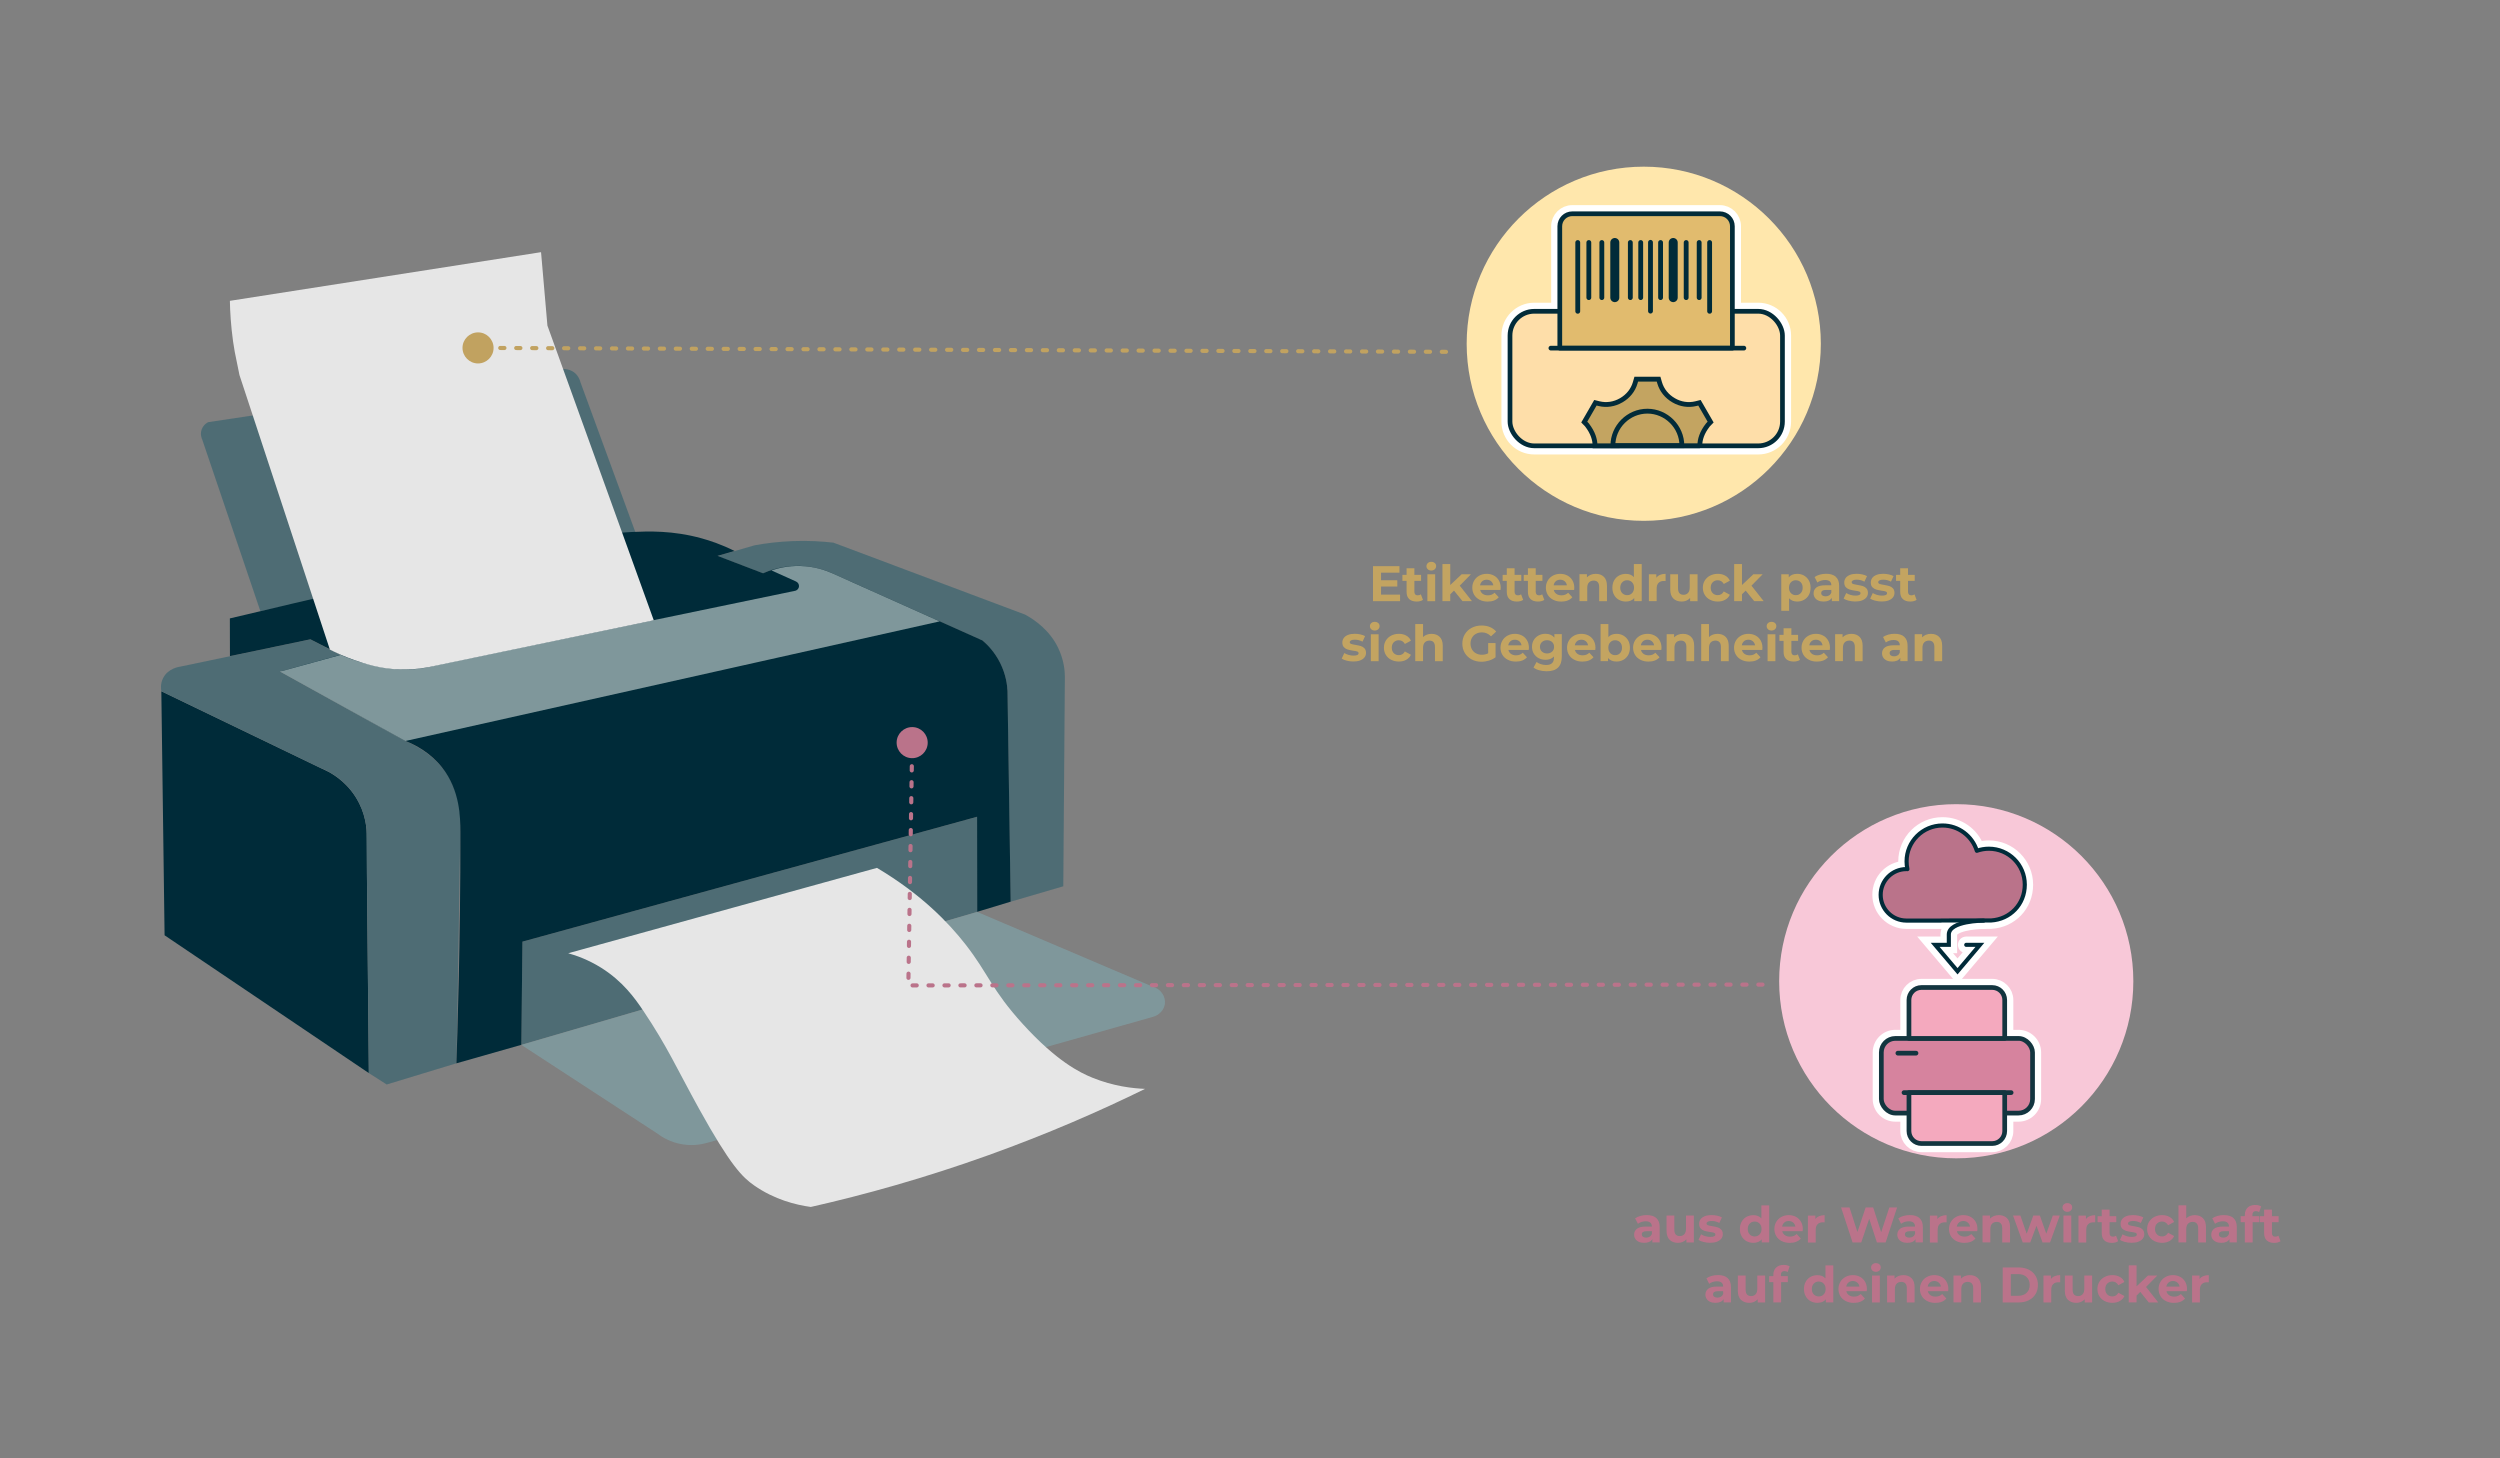 <?xml version="1.0" encoding="UTF-8"?><svg id="Ebene_1" xmlns="http://www.w3.org/2000/svg" viewBox="0 0 600 350"><rect x="0" y="0" width="600" height="350" fill="#808080" stroke="none"/><defs><style>.cls-1{fill:#ffe7ac;}.cls-2,.cls-3,.cls-4{fill:#ba738a;}.cls-2,.cls-5,.cls-6,.cls-7,.cls-8,.cls-9,.cls-10,.cls-11,.cls-12,.cls-13,.cls-14{stroke-miterlimit:10;}.cls-2,.cls-5,.cls-7,.cls-8,.cls-10,.cls-11,.cls-12,.cls-13{stroke:#fff;stroke-width:3px;}.cls-5,.cls-15{fill:#f4a9be;}.cls-16{stroke:#c1a260;}.cls-16,.cls-6,.cls-17,.cls-4,.cls-18,.cls-19,.cls-9,.cls-15,.cls-20,.cls-21,.cls-22,.cls-23,.cls-24,.cls-14{stroke-linecap:round;}.cls-16,.cls-17,.cls-4,.cls-18,.cls-19,.cls-15,.cls-20,.cls-21,.cls-22,.cls-23,.cls-24{stroke-linejoin:round;}.cls-16,.cls-4,.cls-21,.cls-14{stroke-width:.99px;}.cls-16,.cls-18,.cls-9,.cls-20,.cls-21,.cls-22,.cls-23,.cls-14{fill:none;}.cls-16,.cls-21{stroke-dasharray:1 2.83;}.cls-6,.cls-18,.cls-9{stroke-width:1.16px;}.cls-6,.cls-19,.cls-9,.cls-20,.cls-24{stroke:#022b39;}.cls-6,.cls-25{fill:#c3a461;}.cls-17,.cls-7{fill:#d6839e;}.cls-17,.cls-19,.cls-15,.cls-20,.cls-23,.cls-24{stroke-width:1.13px;}.cls-17,.cls-15,.cls-23{stroke:#13353f;}.cls-4,.cls-18,.cls-22,.cls-14{stroke:#002b39;}.cls-8,.cls-26{fill:#002b39;}.cls-27{fill:#7f979b;}.cls-19,.cls-10{fill:#e1bb6e;}.cls-28{fill:#f8c8d8;}.cls-29{fill:#c1a260;}.cls-11,.cls-24{fill:#fedea9;}.cls-30{fill:#4e6c74;}.cls-21{stroke:#ba738a;}.cls-22{stroke-width:2.16px;}.cls-12{fill:#022b39;}.cls-13{fill:#13353f;}.cls-31{fill:#e6e6e6;}</style></defs><path class="cls-26" d="M38.72,165.9c.26,19.52.52,39.05.78,58.57,14.24,9.61,28.48,19.21,42.72,28.82,2.1,1.42,4.2,2.83,6.3,4.25-.23-27.87-.54-48.45-.48-56.16.01-1.37.04-4.88-1.84-8.61-2.29-4.54-5.92-6.76-7.33-7.52-13.39-6.45-26.77-12.9-40.16-19.35Z"/><path class="cls-30" d="M81.96,157.35c-4.92,1.28-9.83,2.55-14.74,3.83,10.02,5.55,20.04,11.11,30.06,16.66,2.72,1.16,7.18,3.53,10.15,8.23,3.27,5.17,3.13,10.59,3.06,13.21-.26,11.1-.41,30.59-.96,55.91l-16.72,5.09c-1.43-.91-2.86-1.83-4.29-2.74-.19-19.51-.38-39.02-.56-58.53-.14-1.58-.68-5.14-3.26-8.69-2.79-3.84-6.36-5.46-7.83-6.03-12.72-6.13-25.44-12.26-38.15-18.39-.09-.5-.26-1.79.41-3.13,1.17-2.36,3.84-2.74,4.08-2.77,10.43-2.18,20.86-4.37,31.28-6.55,2.49,1.3,4.98,2.6,7.47,3.89Z"/><path class="cls-30" d="M242.55,216.41c4.21-1.23,8.43-2.47,12.64-3.7.13-16.77.26-33.53.38-50.3,0-1.29-.19-4.01-1.66-7.02-2.04-4.16-5.51-6.58-7.87-7.88-15.33-5.76-30.67-11.51-46.01-17.27-2.79-.32-6.06-.52-9.7-.38-3.46.13-6.55.52-9.21,1.01-2.97.86-5.95,1.71-8.92,2.57,3.64,1.39,7.29,2.79,10.93,4.18,1.99-.87,5.99-2.27,10.96-1.63,2.29.3,4.18.95,5.6,1.58,12.03,5.39,24.05,10.77,36.08,16.16,1.08.92,2.67,2.49,3.96,4.85,1.5,2.74,1.91,5.27,2.04,6.77l.77,51.06Z"/><path class="cls-30" d="M62.5,146.71l-13.95-41.17c-.09-.19-.58-1.21-.16-2.43.41-1.18,1.37-1.69,1.56-1.79,28.03-4.22,56.05-8.44,84.08-12.66.23-.05,2.38-.53,4,.91.88.78,1.17,1.74,1.28,2.17,4.39,11.97,8.77,23.94,13.16,35.92-29.99,6.35-59.98,12.69-89.97,19.04Z"/><path class="cls-30" d="M125.12,250.77c.09-8.26.17-16.51.26-24.77,36.37-9.99,72.74-19.98,109.12-29.97.01,7.61.02,15.21.03,22.82-36.47,10.64-72.94,21.28-109.4,31.91Z"/><path class="cls-26" d="M109.53,255.2l15.59-4.44c.09-8.26.17-16.51.26-24.77,36.37-9.99,72.74-19.98,109.12-29.97.01,7.61.02,15.21.03,22.82,2.68-.81,5.35-1.63,8.03-2.44-.25-16.86-.51-33.71-.76-50.57-.07-1.44-.38-3.93-1.74-6.67-1.36-2.75-3.16-4.51-4.27-5.45-12.19-5.46-24.38-10.91-36.57-16.37-1.7-.7-4.81-1.71-8.79-1.51-3.21.17-5.73,1.06-7.29,1.76-3.64-1.39-7.29-2.79-10.93-4.18,1.36-.39,2.72-.78,4.08-1.18-3.16-1.57-5.91-2.48-7.87-3.02-6.95-1.93-12.84-1.71-16.81-1.53,0,0-3.02.14-5.92.53-12.83,1.74-84.66,18.82-90.52,20.21,0,3.02.01,6.03.02,9.05,6.44-1.35,12.87-2.69,19.31-4.04,2.43,1.24,4.85,2.48,7.28,3.72-4.76,1.31-9.53,2.62-14.29,3.94,9.93,5.58,19.87,11.15,29.8,16.73,2.46.98,6.06,2.85,8.86,6.44,4.23,5.43,4.34,11.81,4.34,15.39.06,25.99-.78,50.67-.95,55.53Z"/><path class="cls-27" d="M125.12,250.77c10.88,7.09,21.76,14.18,32.64,21.28.98.74,3.09,2.14,6.14,2.61,2.93.45,5.28-.22,6.14-.47,5.13-1.46,47.9-13.49,106.64-30.14,1.54-.41,2.68-1.64,2.89-3.09.25-1.81-1.01-3.69-3.02-4.2-14.01-5.97-28.01-11.94-42.02-17.9-36.47,10.64-72.94,21.28-109.4,31.91Z"/><path class="cls-27" d="M81.77,157.18c3.7,1.59,6.93,2.4,9.27,2.84,1.67.32,3.76.7,6.48.67,2.97-.04,5.45-.54,7.28-1.05,28.71-5.96,57.42-11.91,86.13-17.87.46-.15.79-.56.83-1.04.04-.51-.27-1-.77-1.2-1.95-.88-3.89-1.76-5.84-2.63,1.53-.52,3.95-1.14,6.94-1.06,3.42.09,6.07,1.04,7.62,1.73,8.6,3.85,17.21,7.71,25.81,11.56-42.75,9.57-85.49,19.14-128.24,28.71-10.02-5.55-20.04-11.11-30.06-16.66l8.55-2.35,6-1.65Z"/><path class="cls-31" d="M156.9,148.86c-8.51-23.57-17.01-47.15-25.52-70.72-.51-5.87-1.02-11.74-1.53-17.62-24.89,3.89-49.79,7.79-74.68,11.68.05,2.57.23,5.91.77,9.77,0,0,.14.99.4,2.48.38,1.85.76,3.71,1.13,5.56,7.23,21.96,14.47,43.92,21.7,65.89,1.35.69,3.33,1.63,5.83,2.5,2.55.89,6.2,2.13,11.02,2.27,1.64.05,4-.01,6.83-.55,18.02-3.75,36.03-7.5,54.05-11.25Z"/><path class="cls-31" d="M136.38,228.78c1.96.55,4.8,1.55,7.85,3.45,5.25,3.27,8.16,7.38,10.15,10.34,5.82,8.67,8.1,13.97,13.4,23.55,7.58,13.69,10.43,16.44,13.21,18.38,4.94,3.45,10.08,4.68,13.6,5.17,12.95-2.93,27.33-6.93,42.7-12.45,13.98-5.02,26.51-10.48,37.53-15.89-3.01-.12-7.58-.63-12.64-2.68-3-1.22-8.57-3.94-16.66-12.83-7.6-8.35-8.26-12.06-13.79-19.15-4.05-5.19-10.6-12.05-21.26-18.38-24.7,6.83-49.4,13.66-74.11,20.49Z"/><path class="cls-25" d="M336.02,142.72v1.56h-6.5v-8.4h6.35v1.56h-4.42v1.82h3.9v1.51h-3.9v1.94h4.57Z"/><path class="cls-25" d="M341.52,143.96c-.18.14-.41.24-.68.31-.27.07-.55.1-.85.1-.77,0-1.36-.2-1.78-.59-.42-.39-.63-.97-.63-1.73v-2.65h-1v-1.44h1v-1.57h1.87v1.57h1.61v1.44h-1.61v2.63c0,.27.07.48.21.63s.34.22.59.22c.3,0,.55-.08.76-.24l.5,1.32Z"/><path class="cls-25" d="M342.67,136.62c-.22-.2-.32-.45-.32-.74s.11-.54.32-.74c.22-.2.5-.3.84-.3s.62.1.84.29c.22.19.32.43.32.72,0,.31-.11.57-.32.77-.22.2-.5.31-.84.31s-.62-.1-.84-.3ZM342.57,137.82h1.87v6.46h-1.87v-6.46Z"/><path class="cls-25" d="M348.96,141.74l-.9.89v1.64h-1.87v-8.9h1.87v5.04l2.74-2.59h2.23l-2.69,2.74,2.93,3.72h-2.27l-2.04-2.53Z"/><path class="cls-25" d="M360.12,141.58h-4.88c.09.4.3.72.62.95s.74.35,1.22.35c.34,0,.63-.05.89-.15.26-.1.5-.26.73-.47l1,1.08c-.61.7-1.5,1.04-2.66,1.04-.73,0-1.37-.14-1.93-.43-.56-.28-.99-.68-1.3-1.18-.3-.5-.46-1.08-.46-1.72s.15-1.2.45-1.71c.3-.51.71-.9,1.24-1.19.52-.28,1.11-.43,1.76-.43s1.2.14,1.72.41.91.66,1.21,1.17c.29.51.44,1.1.44,1.77,0,.02-.01.19-.04.5ZM355.74,139.5c-.29.24-.46.57-.53.98h3.18c-.06-.41-.24-.73-.53-.98-.29-.24-.64-.37-1.06-.37s-.78.12-1.07.36Z"/><path class="cls-25" d="M365.57,143.96c-.18.14-.41.24-.68.31-.27.07-.55.1-.85.1-.77,0-1.36-.2-1.78-.59-.42-.39-.63-.97-.63-1.73v-2.65h-1v-1.44h1v-1.57h1.87v1.57h1.61v1.44h-1.61v2.63c0,.27.07.48.21.63s.34.22.59.22c.3,0,.55-.08.76-.24l.5,1.32Z"/><path class="cls-25" d="M370.64,143.96c-.18.14-.41.24-.68.31-.27.07-.55.1-.85.1-.77,0-1.36-.2-1.78-.59-.42-.39-.63-.97-.63-1.73v-2.65h-1v-1.44h1v-1.57h1.87v1.57h1.61v1.44h-1.61v2.63c0,.27.07.48.21.63s.34.22.59.22c.3,0,.55-.08.76-.24l.5,1.32Z"/><path class="cls-25" d="M377.78,141.58h-4.88c.09.4.3.72.62.95s.74.35,1.22.35c.34,0,.63-.05.89-.15.26-.1.5-.26.73-.47l1,1.08c-.61.7-1.5,1.04-2.66,1.04-.73,0-1.37-.14-1.93-.43-.56-.28-.99-.68-1.3-1.18-.3-.5-.46-1.08-.46-1.72s.15-1.2.45-1.71c.3-.51.71-.9,1.24-1.19.52-.28,1.11-.43,1.76-.43s1.2.14,1.72.41.91.66,1.21,1.17c.29.51.44,1.1.44,1.77,0,.02-.01.19-.04.5ZM373.4,139.5c-.29.24-.46.57-.53.98h3.18c-.06-.41-.24-.73-.53-.98-.29-.24-.64-.37-1.06-.37s-.78.12-1.07.36Z"/><path class="cls-25" d="M384.93,138.44c.49.48.74,1.19.74,2.14v3.7h-1.87v-3.41c0-.51-.11-.89-.34-1.15-.22-.25-.55-.38-.97-.38-.47,0-.85.15-1.13.44-.28.29-.42.73-.42,1.3v3.19h-1.87v-6.46h1.79v.76c.25-.27.56-.48.92-.63.37-.15.77-.22,1.21-.22.8,0,1.45.24,1.94.72Z"/><path class="cls-25" d="M394.01,135.37v8.9h-1.79v-.74c-.46.56-1.14.84-2.02.84-.61,0-1.16-.14-1.65-.41-.49-.27-.88-.66-1.16-1.16s-.42-1.09-.42-1.75.14-1.25.42-1.75.67-.89,1.16-1.16c.49-.27,1.04-.41,1.65-.41.82,0,1.47.26,1.93.78v-3.13h1.87ZM391.7,142.35c.31-.32.47-.76.47-1.3s-.16-.98-.47-1.3c-.31-.32-.7-.49-1.18-.49s-.88.16-1.19.49c-.31.32-.47.76-.47,1.3s.16.98.47,1.3c.31.32.71.49,1.19.49s.86-.16,1.18-.49Z"/><path class="cls-25" d="M398.43,137.96c.38-.16.82-.24,1.31-.24v1.73c-.21-.02-.35-.02-.42-.02-.54,0-.96.15-1.26.45-.3.3-.46.75-.46,1.35v3.05h-1.87v-6.46h1.79v.85c.22-.31.53-.55.91-.71Z"/><path class="cls-25" d="M407.41,137.82v6.46h-1.78v-.77c-.25.28-.54.49-.89.64s-.72.22-1.12.22c-.85,0-1.52-.24-2.02-.73-.5-.49-.74-1.21-.74-2.17v-3.65h1.87v3.37c0,1.04.44,1.56,1.31,1.56.45,0,.81-.15,1.08-.44.27-.29.41-.73.41-1.3v-3.19h1.87Z"/><path class="cls-25" d="M410.42,143.95c-.55-.28-.98-.68-1.28-1.18-.31-.5-.46-1.08-.46-1.72s.15-1.21.46-1.72c.31-.5.74-.9,1.28-1.18.55-.28,1.17-.43,1.85-.43s1.27.14,1.78.43c.51.28.88.69,1.11,1.22l-1.45.78c-.34-.59-.82-.89-1.45-.89-.49,0-.89.16-1.21.48-.32.32-.48.76-.48,1.31s.16.99.48,1.31.72.48,1.21.48c.64,0,1.12-.3,1.45-.89l1.45.79c-.23.51-.6.91-1.11,1.2-.51.29-1.1.43-1.78.43s-1.31-.14-1.85-.43Z"/><path class="cls-25" d="M418.97,141.74l-.9.89v1.64h-1.87v-8.9h1.87v5.04l2.74-2.59h2.23l-2.69,2.74,2.93,3.72h-2.27l-2.04-2.53Z"/><path class="cls-25" d="M432.96,138.14c.49.28.88.66,1.16,1.16.28.5.42,1.08.42,1.75s-.14,1.25-.42,1.75c-.28.5-.67.89-1.16,1.16-.49.28-1.04.41-1.64.41-.82,0-1.47-.26-1.94-.78v3.01h-1.87v-8.78h1.79v.74c.46-.56,1.14-.84,2.03-.84.6,0,1.15.14,1.64.41ZM432.18,142.35c.31-.32.46-.76.46-1.3s-.15-.98-.46-1.3c-.31-.32-.7-.49-1.18-.49s-.88.16-1.18.49c-.31.32-.46.76-.46,1.3s.15.98.46,1.3c.31.32.7.49,1.18.49s.87-.16,1.18-.49Z"/><path class="cls-25" d="M440.59,138.44c.54.48.8,1.19.8,2.15v3.68h-1.75v-.8c-.35.6-1.01.9-1.97.9-.5,0-.93-.08-1.29-.25-.36-.17-.64-.4-.83-.7-.19-.3-.29-.63-.29-1.01,0-.6.23-1.07.68-1.42.45-.34,1.15-.52,2.09-.52h1.49c0-.41-.12-.72-.37-.94s-.62-.33-1.12-.33c-.34,0-.68.05-1.01.16s-.61.25-.85.44l-.67-1.31c.35-.25.77-.44,1.27-.58.49-.14,1-.2,1.52-.2,1,0,1.77.24,2.3.71ZM438.99,142.89c.25-.15.42-.37.53-.65v-.66h-1.28c-.77,0-1.15.25-1.15.76,0,.24.09.43.28.57.19.14.45.21.77.21s.6-.07.85-.22Z"/><path class="cls-25" d="M443.69,144.17c-.51-.13-.92-.3-1.22-.5l.62-1.34c.29.18.64.33,1.04.45.41.12.81.17,1.2.17.79,0,1.19-.2,1.19-.59,0-.18-.11-.32-.32-.4-.22-.08-.55-.15-1-.2-.53-.08-.96-.17-1.31-.28-.34-.1-.64-.29-.89-.55s-.38-.64-.38-1.13c0-.41.12-.77.35-1.09s.58-.56,1.03-.74c.45-.18.99-.26,1.6-.26.46,0,.91.05,1.36.15s.83.24,1.12.41l-.62,1.33c-.57-.32-1.19-.48-1.86-.48-.4,0-.7.06-.9.17-.2.11-.3.26-.3.43,0,.2.11.34.32.42.22.08.56.16,1.03.23.53.09.96.18,1.3.28s.63.28.88.55.37.63.37,1.1c0,.4-.12.76-.36,1.07-.24.31-.59.55-1.05.73s-1.01.26-1.64.26c-.54,0-1.06-.07-1.57-.2Z"/><path class="cls-25" d="M450.06,144.17c-.51-.13-.92-.3-1.22-.5l.62-1.34c.29.18.64.33,1.04.45.41.12.81.17,1.2.17.79,0,1.19-.2,1.19-.59,0-.18-.11-.32-.32-.4-.22-.08-.55-.15-1-.2-.53-.08-.96-.17-1.31-.28-.34-.1-.64-.29-.89-.55s-.38-.64-.38-1.13c0-.41.12-.77.35-1.09s.58-.56,1.03-.74c.45-.18.99-.26,1.6-.26.46,0,.91.05,1.36.15s.83.24,1.12.41l-.62,1.33c-.57-.32-1.19-.48-1.86-.48-.4,0-.7.06-.9.17-.2.11-.3.26-.3.43,0,.2.11.34.32.42.22.08.56.16,1.03.23.53.09.96.18,1.3.28s.63.28.88.55.37.63.37,1.1c0,.4-.12.76-.36,1.07-.24.31-.59.55-1.05.73s-1.01.26-1.64.26c-.54,0-1.06-.07-1.57-.2Z"/><path class="cls-25" d="M459.99,143.96c-.18.14-.41.24-.68.31-.27.07-.55.1-.85.1-.77,0-1.36-.2-1.78-.59-.42-.39-.63-.97-.63-1.73v-2.65h-1v-1.44h1v-1.57h1.87v1.57h1.61v1.44h-1.61v2.63c0,.27.07.48.21.63s.34.22.59.22c.3,0,.55-.08.76-.24l.5,1.32Z"/><path class="cls-25" d="M323.23,158.57c-.51-.13-.92-.3-1.22-.5l.62-1.34c.29.18.64.33,1.04.45.41.12.81.17,1.2.17.79,0,1.19-.2,1.19-.59,0-.18-.11-.32-.32-.4-.22-.08-.55-.15-1-.2-.53-.08-.96-.17-1.31-.28-.34-.1-.64-.29-.89-.55s-.38-.64-.38-1.13c0-.41.12-.77.35-1.09s.58-.56,1.03-.74c.45-.18.99-.26,1.6-.26.46,0,.91.05,1.36.15s.83.24,1.12.41l-.62,1.33c-.57-.32-1.19-.48-1.86-.48-.4,0-.7.06-.9.17-.2.11-.3.26-.3.43,0,.2.11.34.32.42.22.08.56.16,1.03.23.53.09.96.18,1.3.28s.63.28.88.55.37.63.37,1.1c0,.4-.12.76-.36,1.07-.24.31-.59.55-1.05.73s-1.01.26-1.64.26c-.54,0-1.06-.07-1.57-.2Z"/><path class="cls-25" d="M329.1,151.02c-.22-.2-.32-.45-.32-.74s.11-.54.32-.74c.22-.2.5-.3.84-.3s.62.1.84.29c.22.19.32.43.32.72,0,.31-.11.57-.32.77-.22.2-.5.31-.84.31s-.62-.1-.84-.3ZM329,152.22h1.87v6.46h-1.87v-6.46Z"/><path class="cls-25" d="M333.88,158.35c-.55-.28-.98-.68-1.28-1.18-.31-.5-.46-1.08-.46-1.72s.15-1.21.46-1.72c.31-.5.74-.9,1.28-1.18.55-.28,1.17-.43,1.85-.43s1.27.14,1.78.43c.51.28.88.69,1.11,1.22l-1.45.78c-.34-.59-.82-.89-1.45-.89-.49,0-.89.16-1.21.48-.32.32-.48.76-.48,1.31s.16.99.48,1.31.72.48,1.21.48c.64,0,1.12-.3,1.45-.89l1.45.79c-.23.51-.6.91-1.11,1.2-.51.29-1.1.43-1.78.43s-1.31-.14-1.85-.43Z"/><path class="cls-25" d="M345.52,152.84c.49.48.74,1.19.74,2.14v3.7h-1.87v-3.41c0-.51-.11-.89-.34-1.15-.22-.25-.55-.38-.97-.38-.47,0-.85.15-1.13.44-.28.29-.42.73-.42,1.3v3.19h-1.87v-8.9h1.87v3.12c.25-.25.55-.44.9-.57.35-.13.74-.2,1.15-.2.8,0,1.45.24,1.94.72Z"/><path class="cls-25" d="M357.15,154.34h1.78v3.41c-.46.34-.98.61-1.58.79-.6.18-1.2.28-1.81.28-.87,0-1.66-.19-2.35-.56s-1.24-.89-1.64-1.55c-.4-.66-.59-1.41-.59-2.24s.2-1.58.59-2.24c.4-.66.95-1.18,1.65-1.55s1.5-.56,2.38-.56c.74,0,1.4.12,2,.37.6.25,1.1.61,1.51,1.08l-1.25,1.15c-.6-.63-1.32-.95-2.17-.95-.54,0-1.01.11-1.43.34-.42.22-.74.54-.97.95-.23.41-.35.88-.35,1.4s.12.98.35,1.39c.23.41.55.73.97.95s.88.34,1.41.34c.56,0,1.06-.12,1.51-.36v-2.46Z"/><path class="cls-25" d="M366.89,155.98h-4.88c.09.4.3.72.62.95s.74.35,1.22.35c.34,0,.63-.05.89-.15.26-.1.5-.26.73-.47l1,1.08c-.61.7-1.5,1.04-2.66,1.04-.73,0-1.37-.14-1.93-.43-.56-.28-.99-.68-1.3-1.18-.3-.5-.46-1.08-.46-1.72s.15-1.2.45-1.71c.3-.51.71-.9,1.24-1.19.52-.28,1.11-.43,1.76-.43s1.2.14,1.72.41.91.66,1.21,1.17c.29.51.44,1.1.44,1.77,0,.02-.01.19-.04.5ZM362.51,153.9c-.29.24-.46.57-.53.98h3.18c-.06-.41-.24-.73-.53-.98-.29-.24-.64-.37-1.06-.37s-.78.12-1.07.36Z"/><path class="cls-25" d="M374.83,152.22v5.38c0,1.18-.31,2.06-.92,2.64s-1.52.86-2.7.86c-.62,0-1.22-.08-1.78-.23-.56-.15-1.02-.37-1.39-.66l.74-1.34c.27.22.62.4,1.03.53s.83.2,1.25.2c.65,0,1.13-.15,1.43-.44.31-.29.46-.73.46-1.33v-.28c-.49.54-1.17.8-2.04.8-.59,0-1.13-.13-1.63-.39-.49-.26-.88-.63-1.17-1.1-.29-.47-.43-1.02-.43-1.63s.14-1.16.43-1.63c.29-.47.68-.84,1.17-1.1.49-.26,1.03-.39,1.63-.39.94,0,1.65.31,2.14.92v-.83h1.78ZM372.51,156.39c.32-.29.47-.67.47-1.15s-.16-.85-.47-1.15c-.32-.29-.72-.44-1.22-.44s-.9.15-1.22.44c-.32.29-.48.67-.48,1.15s.16.85.48,1.15c.32.29.73.44,1.22.44s.9-.15,1.22-.44Z"/><path class="cls-25" d="M382.86,155.98h-4.88c.09.4.3.72.62.95s.74.35,1.22.35c.34,0,.63-.05.89-.15.26-.1.5-.26.73-.47l1,1.08c-.61.7-1.5,1.04-2.66,1.04-.73,0-1.37-.14-1.93-.43-.56-.28-.99-.68-1.3-1.18-.3-.5-.46-1.08-.46-1.72s.15-1.2.45-1.71c.3-.51.71-.9,1.24-1.19.52-.28,1.11-.43,1.76-.43s1.2.14,1.72.41.91.66,1.21,1.17c.29.51.44,1.1.44,1.77,0,.02-.01.19-.04.5ZM378.48,153.9c-.29.24-.46.57-.53.98h3.18c-.06-.41-.24-.73-.53-.98-.29-.24-.64-.37-1.06-.37s-.78.12-1.07.36Z"/><path class="cls-25" d="M389.6,152.54c.49.28.88.66,1.16,1.16.28.5.42,1.08.42,1.75s-.14,1.25-.42,1.75c-.28.5-.67.89-1.16,1.16-.49.28-1.04.41-1.64.41-.89,0-1.56-.28-2.03-.84v.74h-1.79v-8.9h1.87v3.13c.47-.52,1.12-.78,1.94-.78.6,0,1.15.14,1.64.41ZM388.82,156.75c.31-.32.46-.76.46-1.3s-.15-.98-.46-1.3c-.31-.32-.7-.49-1.18-.49s-.88.16-1.18.49c-.31.32-.46.76-.46,1.3s.15.98.46,1.3c.31.32.7.49,1.18.49s.87-.16,1.18-.49Z"/><path class="cls-25" d="M398.71,155.98h-4.88c.09.4.3.72.62.95s.74.35,1.22.35c.34,0,.63-.05.89-.15.26-.1.5-.26.73-.47l1,1.08c-.61.7-1.5,1.04-2.66,1.04-.73,0-1.37-.14-1.93-.43-.56-.28-.99-.68-1.3-1.18-.3-.5-.46-1.08-.46-1.72s.15-1.2.45-1.71c.3-.51.71-.9,1.24-1.19.52-.28,1.11-.43,1.76-.43s1.2.14,1.72.41.91.66,1.21,1.17c.29.51.44,1.1.44,1.77,0,.02-.01.19-.04.5ZM394.33,153.9c-.29.24-.46.57-.53.98h3.18c-.06-.41-.24-.73-.53-.98-.29-.24-.64-.37-1.06-.37s-.78.12-1.07.36Z"/><path class="cls-25" d="M405.86,152.84c.49.48.74,1.19.74,2.14v3.7h-1.87v-3.41c0-.51-.11-.89-.34-1.15-.22-.25-.55-.38-.97-.38-.47,0-.85.15-1.13.44-.28.29-.42.73-.42,1.3v3.19h-1.87v-6.46h1.79v.76c.25-.27.56-.48.92-.63.37-.15.77-.22,1.21-.22.8,0,1.45.24,1.94.72Z"/><path class="cls-25" d="M414.15,152.84c.49.48.74,1.19.74,2.14v3.7h-1.87v-3.41c0-.51-.11-.89-.34-1.15-.22-.25-.55-.38-.97-.38-.47,0-.85.15-1.13.44-.28.29-.42.73-.42,1.3v3.19h-1.87v-8.9h1.87v3.12c.25-.25.55-.44.9-.57.35-.13.74-.2,1.15-.2.8,0,1.45.24,1.94.72Z"/><path class="cls-25" d="M422.94,155.98h-4.88c.09.4.3.72.62.95s.74.35,1.22.35c.34,0,.63-.05.89-.15.26-.1.5-.26.73-.47l1,1.08c-.61.7-1.5,1.04-2.66,1.04-.73,0-1.37-.14-1.93-.43-.56-.28-.99-.68-1.3-1.18-.3-.5-.46-1.08-.46-1.72s.15-1.2.45-1.71c.3-.51.71-.9,1.24-1.19.52-.28,1.11-.43,1.76-.43s1.2.14,1.72.41.91.66,1.21,1.17c.29.51.44,1.1.44,1.77,0,.02-.01.19-.04.5ZM418.56,153.9c-.29.24-.46.57-.53.98h3.18c-.06-.41-.24-.73-.53-.98-.29-.24-.64-.37-1.06-.37s-.78.12-1.07.36Z"/><path class="cls-25" d="M424.32,151.02c-.22-.2-.32-.45-.32-.74s.11-.54.32-.74c.22-.2.5-.3.84-.3s.62.1.84.29c.22.19.32.43.32.72,0,.31-.11.57-.32.77-.22.2-.5.31-.84.31s-.62-.1-.84-.3ZM424.22,152.22h1.87v6.46h-1.87v-6.46Z"/><path class="cls-25" d="M432,158.36c-.18.14-.41.24-.68.31-.27.07-.55.1-.85.1-.77,0-1.36-.2-1.78-.59-.42-.39-.63-.97-.63-1.73v-2.65h-1v-1.44h1v-1.57h1.87v1.57h1.61v1.44h-1.61v2.63c0,.27.07.48.21.63s.34.22.59.22c.3,0,.55-.08.76-.24l.5,1.32Z"/><path class="cls-25" d="M439.14,155.98h-4.88c.09.4.3.72.62.95s.74.35,1.22.35c.34,0,.63-.05.89-.15.26-.1.5-.26.73-.47l1,1.08c-.61.7-1.5,1.04-2.66,1.04-.73,0-1.37-.14-1.93-.43-.56-.28-.99-.68-1.3-1.18-.3-.5-.46-1.08-.46-1.72s.15-1.2.45-1.71c.3-.51.71-.9,1.24-1.19.52-.28,1.11-.43,1.76-.43s1.2.14,1.72.41.91.66,1.21,1.17c.29.51.44,1.1.44,1.77,0,.02-.01.19-.04.5ZM434.76,153.9c-.29.24-.46.57-.53.98h3.18c-.06-.41-.24-.73-.53-.98-.29-.24-.64-.37-1.06-.37s-.78.12-1.07.36Z"/><path class="cls-25" d="M446.29,152.84c.49.48.74,1.19.74,2.14v3.7h-1.87v-3.41c0-.51-.11-.89-.34-1.15-.22-.25-.55-.38-.97-.38-.47,0-.85.15-1.13.44-.28.29-.42.73-.42,1.3v3.19h-1.87v-6.46h1.79v.76c.25-.27.56-.48.92-.63.37-.15.77-.22,1.21-.22.8,0,1.45.24,1.94.72Z"/><path class="cls-25" d="M457.02,152.84c.54.48.8,1.19.8,2.15v3.68h-1.75v-.8c-.35.6-1.01.9-1.97.9-.5,0-.93-.08-1.29-.25-.36-.17-.64-.4-.83-.7-.19-.3-.29-.63-.29-1.01,0-.6.23-1.07.68-1.42.45-.34,1.15-.52,2.09-.52h1.49c0-.41-.12-.72-.37-.94s-.62-.33-1.12-.33c-.34,0-.68.05-1.01.16s-.61.25-.85.44l-.67-1.31c.35-.25.77-.44,1.27-.58.49-.14,1-.2,1.52-.2,1,0,1.77.24,2.3.71ZM455.42,157.29c.25-.15.42-.37.53-.65v-.66h-1.28c-.77,0-1.15.25-1.15.76,0,.24.09.43.28.57.19.14.45.21.77.21s.6-.07.85-.22Z"/><path class="cls-25" d="M465.38,152.84c.49.48.74,1.19.74,2.14v3.7h-1.87v-3.41c0-.51-.11-.89-.34-1.15-.22-.25-.55-.38-.97-.38-.47,0-.85.15-1.13.44-.28.29-.42.73-.42,1.3v3.19h-1.87v-6.46h1.79v.76c.25-.27.56-.48.92-.63.37-.15.77-.22,1.21-.22.8,0,1.45.24,1.94.72Z"/><circle class="cls-1" cx="394.5" cy="82.5" r="42.5"/><path class="cls-3" d="M397.52,292.35c.54.48.8,1.19.8,2.15v3.68h-1.75v-.8c-.35.6-1.01.9-1.97.9-.5,0-.93-.08-1.29-.25-.36-.17-.64-.4-.83-.7-.19-.3-.29-.63-.29-1.01,0-.6.23-1.07.68-1.42.45-.34,1.15-.52,2.09-.52h1.49c0-.41-.12-.72-.37-.94-.25-.22-.62-.33-1.12-.33-.34,0-.68.05-1.01.16-.33.11-.61.25-.85.44l-.67-1.31c.35-.25.77-.44,1.27-.58s1-.2,1.52-.2c1,0,1.77.24,2.3.71ZM395.93,296.8c.25-.15.42-.37.53-.65v-.66h-1.28c-.77,0-1.15.25-1.15.76,0,.24.09.43.28.57.19.14.45.21.77.21s.6-.07.85-.22Z"/><path class="cls-3" d="M406.52,291.73v6.46h-1.78v-.77c-.25.28-.54.49-.89.64-.34.15-.72.22-1.12.22-.85,0-1.52-.24-2.02-.73s-.74-1.21-.74-2.17v-3.65h1.87v3.37c0,1.04.44,1.56,1.31,1.56.45,0,.81-.15,1.08-.44.27-.29.41-.73.41-1.3v-3.19h1.87Z"/><path class="cls-3" d="M408.86,298.08c-.51-.13-.92-.3-1.22-.5l.62-1.34c.29.18.64.33,1.04.45.41.12.81.17,1.2.17.79,0,1.19-.2,1.19-.59,0-.18-.11-.32-.32-.4-.22-.08-.55-.15-1-.2-.53-.08-.96-.17-1.31-.28-.34-.1-.64-.29-.89-.55-.25-.26-.38-.64-.38-1.13,0-.41.12-.77.35-1.09.24-.32.58-.56,1.03-.74.45-.18.99-.26,1.6-.26.46,0,.91.05,1.36.15.45.1.83.24,1.12.41l-.62,1.33c-.57-.32-1.19-.48-1.86-.48-.4,0-.7.06-.9.17-.2.11-.3.26-.3.43,0,.2.11.34.32.42.22.08.56.16,1.03.23.53.09.96.18,1.3.28.34.1.63.28.88.55.25.26.37.63.37,1.1,0,.4-.12.76-.36,1.07-.24.31-.59.55-1.05.73s-1.01.26-1.64.26c-.54,0-1.06-.07-1.57-.2Z"/><path class="cls-3" d="M424.61,289.28v8.9h-1.79v-.74c-.46.56-1.14.84-2.02.84-.61,0-1.16-.14-1.65-.41-.49-.27-.88-.66-1.16-1.16s-.42-1.09-.42-1.75.14-1.25.42-1.75.67-.89,1.16-1.16c.49-.27,1.04-.41,1.65-.41.82,0,1.47.26,1.93.78v-3.13h1.87ZM422.3,296.26c.31-.32.47-.76.47-1.3s-.16-.98-.47-1.3c-.31-.32-.7-.49-1.18-.49s-.88.16-1.19.49c-.31.32-.47.76-.47,1.3s.16.98.47,1.3c.31.32.71.49,1.19.49s.86-.16,1.18-.49Z"/><path class="cls-3" d="M432.62,295.49h-4.88c.09.4.3.72.62.95.33.23.74.35,1.22.35.34,0,.63-.05.89-.15s.5-.26.73-.47l1,1.08c-.61.7-1.5,1.04-2.66,1.04-.73,0-1.37-.14-1.93-.43-.56-.28-.99-.68-1.3-1.18s-.46-1.08-.46-1.72.15-1.2.45-1.71.71-.9,1.24-1.19c.52-.28,1.11-.43,1.76-.43s1.2.14,1.72.41c.51.27.91.66,1.21,1.17s.44,1.1.44,1.77c0,.02-.01.19-.04.5ZM428.24,293.41c-.29.24-.46.57-.53.98h3.18c-.06-.41-.24-.73-.53-.98-.29-.24-.64-.37-1.06-.37s-.78.12-1.07.36Z"/><path class="cls-3" d="M436.6,291.88c.38-.16.82-.24,1.31-.24v1.73c-.21-.02-.35-.02-.42-.02-.54,0-.96.15-1.26.45-.3.3-.46.75-.46,1.35v3.05h-1.87v-6.46h1.79v.85c.22-.31.53-.55.91-.71Z"/><path class="cls-3" d="M455.3,289.79l-2.75,8.4h-2.09l-1.85-5.69-1.91,5.69h-2.08l-2.76-8.4h2.02l1.9,5.9,1.98-5.9h1.8l1.92,5.95,1.96-5.95h1.86Z"/><path class="cls-3" d="M460.68,292.35c.54.48.8,1.19.8,2.15v3.68h-1.75v-.8c-.35.6-1.01.9-1.97.9-.5,0-.93-.08-1.29-.25-.36-.17-.64-.4-.83-.7-.19-.3-.29-.63-.29-1.01,0-.6.23-1.07.68-1.42.45-.34,1.15-.52,2.09-.52h1.49c0-.41-.12-.72-.37-.94-.25-.22-.62-.33-1.12-.33-.34,0-.68.05-1.01.16-.33.11-.61.25-.85.44l-.67-1.31c.35-.25.77-.44,1.27-.58s1-.2,1.52-.2c1,0,1.77.24,2.3.71ZM459.08,296.8c.25-.15.42-.37.53-.65v-.66h-1.28c-.77,0-1.15.25-1.15.76,0,.24.09.43.28.57.19.14.45.21.77.21s.6-.07.85-.22Z"/><path class="cls-3" d="M465.87,291.88c.38-.16.82-.24,1.31-.24v1.73c-.21-.02-.35-.02-.42-.02-.54,0-.96.15-1.26.45-.3.3-.46.75-.46,1.35v3.05h-1.87v-6.46h1.79v.85c.22-.31.53-.55.91-.71Z"/><path class="cls-3" d="M474.53,295.49h-4.88c.09.4.3.72.62.95.33.23.74.35,1.22.35.34,0,.63-.05.89-.15s.5-.26.73-.47l1,1.08c-.61.7-1.5,1.04-2.66,1.04-.73,0-1.37-.14-1.93-.43-.56-.28-.99-.68-1.3-1.18s-.46-1.08-.46-1.72.15-1.2.45-1.71.71-.9,1.24-1.19c.52-.28,1.11-.43,1.76-.43s1.2.14,1.72.41c.51.27.91.66,1.21,1.17s.44,1.1.44,1.77c0,.02-.01.19-.04.5ZM470.15,293.41c-.29.24-.46.57-.53.98h3.18c-.06-.41-.24-.73-.53-.98-.29-.24-.64-.37-1.06-.37s-.78.12-1.07.36Z"/><path class="cls-3" d="M481.67,292.35c.49.48.74,1.19.74,2.14v3.7h-1.87v-3.41c0-.51-.11-.89-.34-1.15s-.55-.38-.97-.38c-.47,0-.85.15-1.13.44-.28.29-.42.73-.42,1.3v3.19h-1.87v-6.46h1.79v.76c.25-.27.56-.48.92-.63.37-.15.77-.22,1.21-.22.8,0,1.45.24,1.94.72Z"/><path class="cls-3" d="M494.35,291.73l-2.34,6.46h-1.8l-1.45-4.01-1.5,4.01h-1.8l-2.33-6.46h1.76l1.52,4.37,1.58-4.37h1.58l1.54,4.37,1.57-4.37h1.66Z"/><path class="cls-3" d="M495.32,290.53c-.22-.2-.32-.45-.32-.74s.11-.54.32-.74.5-.3.84-.3.62.1.84.29c.22.19.32.43.32.72,0,.31-.11.57-.32.77-.22.2-.5.31-.84.31s-.62-.1-.84-.3ZM495.23,291.73h1.87v6.46h-1.87v-6.46Z"/><path class="cls-3" d="M501.53,291.88c.38-.16.82-.24,1.31-.24v1.73c-.21-.02-.35-.02-.42-.02-.54,0-.96.15-1.26.45-.3.3-.46.75-.46,1.35v3.05h-1.87v-6.46h1.79v.85c.22-.31.53-.55.91-.71Z"/><path class="cls-3" d="M508.36,297.88c-.18.14-.41.24-.68.31-.27.07-.55.1-.85.1-.77,0-1.36-.2-1.78-.59-.42-.39-.63-.97-.63-1.73v-2.65h-1v-1.44h1v-1.57h1.87v1.57h1.61v1.44h-1.61v2.63c0,.27.07.48.21.63.14.15.34.22.59.22.3,0,.55-.08.76-.24l.5,1.32Z"/><path class="cls-3" d="M510.01,298.08c-.51-.13-.92-.3-1.22-.5l.62-1.34c.29.18.64.33,1.04.45.41.12.81.17,1.2.17.79,0,1.19-.2,1.19-.59,0-.18-.11-.32-.32-.4-.22-.08-.55-.15-1-.2-.53-.08-.96-.17-1.31-.28-.34-.1-.64-.29-.89-.55-.25-.26-.38-.64-.38-1.13,0-.41.12-.77.35-1.09.24-.32.58-.56,1.03-.74.45-.18.99-.26,1.6-.26.46,0,.91.05,1.36.15.45.1.83.24,1.12.41l-.62,1.33c-.57-.32-1.19-.48-1.86-.48-.4,0-.7.06-.9.17-.2.11-.3.26-.3.43,0,.2.11.34.32.42.22.08.56.16,1.03.23.53.09.96.18,1.3.28.34.1.63.28.88.55.25.26.37.63.37,1.1,0,.4-.12.76-.36,1.07-.24.31-.59.55-1.05.73s-1.01.26-1.64.26c-.54,0-1.06-.07-1.57-.2Z"/><path class="cls-3" d="M517.05,297.86c-.55-.28-.98-.68-1.28-1.18-.31-.5-.46-1.08-.46-1.72s.15-1.21.46-1.72c.31-.5.74-.9,1.28-1.18.55-.28,1.17-.43,1.85-.43s1.27.14,1.78.43c.51.28.88.69,1.11,1.22l-1.45.78c-.34-.59-.82-.89-1.45-.89-.49,0-.89.16-1.21.48-.32.32-.48.76-.48,1.31s.16.99.48,1.31c.32.32.72.48,1.21.48.64,0,1.12-.3,1.45-.89l1.45.79c-.23.51-.6.91-1.11,1.2-.51.29-1.1.43-1.78.43s-1.31-.14-1.85-.43Z"/><path class="cls-3" d="M528.69,292.35c.49.48.74,1.19.74,2.14v3.7h-1.87v-3.41c0-.51-.11-.89-.34-1.15s-.55-.38-.97-.38c-.47,0-.85.15-1.13.44-.28.29-.42.73-.42,1.3v3.19h-1.87v-8.9h1.87v3.12c.25-.25.55-.44.9-.57.35-.13.74-.2,1.15-.2.8,0,1.45.24,1.94.72Z"/><path class="cls-3" d="M536.03,292.35c.54.48.8,1.19.8,2.15v3.68h-1.75v-.8c-.35.6-1.01.9-1.97.9-.5,0-.93-.08-1.29-.25-.36-.17-.64-.4-.83-.7-.19-.3-.29-.63-.29-1.01,0-.6.23-1.07.68-1.42.45-.34,1.15-.52,2.09-.52h1.49c0-.41-.12-.72-.37-.94-.25-.22-.62-.33-1.12-.33-.34,0-.68.05-1.01.16-.33.11-.61.25-.85.44l-.67-1.31c.35-.25.77-.44,1.27-.58s1-.2,1.52-.2c1,0,1.77.24,2.3.71ZM534.43,296.8c.25-.15.42-.37.53-.65v-.66h-1.28c-.77,0-1.15.25-1.15.76,0,.24.09.43.28.57.19.14.45.21.77.21s.6-.07.85-.22Z"/><path class="cls-3" d="M540.58,291.88h1.66v1.44h-1.61v4.87h-1.87v-4.87h-1v-1.44h1v-.29c0-.74.22-1.32.65-1.75.44-.43,1.05-.65,1.84-.65.28,0,.55.03.8.09.25.06.46.15.63.26l-.49,1.36c-.22-.15-.47-.23-.76-.23-.57,0-.85.31-.85.94v.28Z"/><path class="cls-3" d="M547.33,297.88c-.18.14-.41.24-.68.31-.27.07-.55.1-.85.1-.77,0-1.36-.2-1.78-.59-.42-.39-.63-.97-.63-1.73v-2.65h-1v-1.44h1v-1.57h1.87v1.57h1.61v1.44h-1.61v2.63c0,.27.07.48.21.63.14.15.34.22.59.22.3,0,.55-.08.76-.24l.5,1.32Z"/><path class="cls-3" d="M414.63,306.75c.54.48.8,1.19.8,2.15v3.68h-1.75v-.8c-.35.6-1.01.9-1.97.9-.5,0-.93-.08-1.29-.25-.36-.17-.64-.4-.83-.7-.19-.3-.29-.63-.29-1.01,0-.6.23-1.07.68-1.42s1.15-.52,2.09-.52h1.49c0-.41-.12-.72-.37-.94-.25-.22-.62-.33-1.12-.33-.34,0-.68.05-1.01.16-.33.11-.61.25-.85.44l-.67-1.31c.35-.25.77-.44,1.27-.58.49-.14,1-.2,1.52-.2,1,0,1.77.24,2.3.71ZM413.03,311.2c.25-.15.42-.37.53-.65v-.66h-1.28c-.77,0-1.15.25-1.15.76,0,.24.09.43.28.57.19.14.45.21.77.21s.6-.07.85-.22Z"/><path class="cls-3" d="M423.63,306.13v6.46h-1.78v-.77c-.25.28-.54.49-.89.64-.34.15-.72.22-1.12.22-.85,0-1.52-.24-2.02-.73-.5-.49-.74-1.21-.74-2.17v-3.65h1.87v3.37c0,1.04.44,1.56,1.31,1.56.45,0,.81-.15,1.08-.44.27-.29.41-.73.41-1.3v-3.19h1.87Z"/><path class="cls-3" d="M427.42,306.27h1.66v1.44h-1.61v4.87h-1.87v-4.87h-1v-1.44h1v-.29c0-.74.22-1.32.65-1.75.44-.43,1.05-.65,1.84-.65.28,0,.55.03.8.09.25.06.46.15.63.26l-.49,1.36c-.22-.15-.47-.23-.76-.23-.57,0-.85.31-.85.94v.28Z"/><path class="cls-3" d="M439.99,303.68v8.9h-1.79v-.74c-.46.56-1.14.84-2.02.84-.61,0-1.16-.14-1.65-.41-.49-.27-.88-.66-1.16-1.16s-.42-1.09-.42-1.75.14-1.25.42-1.75.67-.89,1.16-1.16c.49-.27,1.04-.41,1.65-.41.82,0,1.47.26,1.93.78v-3.13h1.87ZM437.68,310.66c.31-.32.47-.76.47-1.3s-.16-.98-.47-1.3c-.31-.32-.7-.49-1.18-.49s-.88.16-1.19.49c-.31.32-.47.76-.47,1.3s.16.98.47,1.3c.31.32.71.49,1.19.49s.86-.16,1.18-.49Z"/><path class="cls-3" d="M448,309.89h-4.88c.09.4.3.72.62.95.33.23.74.35,1.22.35.34,0,.63-.05.89-.15.26-.1.5-.26.73-.47l1,1.08c-.61.7-1.5,1.04-2.66,1.04-.73,0-1.37-.14-1.93-.43-.56-.28-.99-.68-1.3-1.18-.3-.5-.46-1.08-.46-1.72s.15-1.2.45-1.71c.3-.51.71-.9,1.24-1.19.52-.28,1.11-.43,1.76-.43s1.2.14,1.72.41c.51.27.91.66,1.21,1.17.29.51.44,1.1.44,1.77,0,.02-.01.19-.04.5ZM443.62,307.81c-.29.24-.46.57-.53.98h3.18c-.06-.41-.24-.73-.53-.98-.29-.24-.64-.37-1.06-.37s-.78.12-1.07.36Z"/><path class="cls-3" d="M449.38,304.93c-.22-.2-.32-.45-.32-.74s.11-.54.32-.74c.22-.2.5-.3.84-.3s.62.1.84.29c.22.19.32.43.32.72,0,.31-.11.57-.32.77-.22.2-.5.31-.84.31s-.62-.1-.84-.3ZM449.29,306.13h1.87v6.46h-1.87v-6.46Z"/><path class="cls-3" d="M458.76,306.75c.49.48.74,1.19.74,2.14v3.7h-1.87v-3.41c0-.51-.11-.89-.34-1.15-.22-.25-.55-.38-.97-.38-.47,0-.85.15-1.13.44-.28.29-.42.73-.42,1.3v3.19h-1.87v-6.46h1.79v.76c.25-.27.56-.48.92-.63s.77-.22,1.21-.22c.8,0,1.45.24,1.94.72Z"/><path class="cls-3" d="M467.55,309.89h-4.88c.09.4.3.72.62.95.33.23.74.35,1.22.35.34,0,.63-.05.89-.15.26-.1.5-.26.73-.47l1,1.08c-.61.7-1.5,1.04-2.66,1.04-.73,0-1.37-.14-1.93-.43-.56-.28-.99-.68-1.3-1.18-.3-.5-.46-1.08-.46-1.72s.15-1.2.45-1.71c.3-.51.71-.9,1.24-1.19.52-.28,1.11-.43,1.76-.43s1.2.14,1.72.41c.51.27.91.66,1.21,1.17.29.51.44,1.1.44,1.77,0,.02-.01.19-.04.5ZM463.17,307.81c-.29.24-.46.57-.53.98h3.18c-.06-.41-.24-.73-.53-.98-.29-.24-.64-.37-1.06-.37s-.78.12-1.07.36Z"/><path class="cls-3" d="M474.7,306.75c.49.48.74,1.19.74,2.14v3.7h-1.87v-3.41c0-.51-.11-.89-.34-1.15-.22-.25-.55-.38-.97-.38-.47,0-.85.15-1.13.44-.28.29-.42.73-.42,1.3v3.19h-1.87v-6.46h1.79v.76c.25-.27.56-.48.92-.63s.77-.22,1.21-.22c.8,0,1.45.24,1.94.72Z"/><path class="cls-3" d="M480.65,304.19h3.82c.91,0,1.72.17,2.42.52.7.35,1.24.84,1.63,1.47.39.63.58,1.37.58,2.21s-.19,1.58-.58,2.21c-.39.63-.93,1.12-1.63,1.47-.7.35-1.51.52-2.42.52h-3.82v-8.4ZM484.37,310.99c.84,0,1.51-.23,2.01-.7.5-.47.75-1.1.75-1.9s-.25-1.43-.75-1.9c-.5-.47-1.17-.7-2.01-.7h-1.78v5.21h1.78Z"/><path class="cls-3" d="M493.13,306.27c.38-.16.82-.24,1.31-.24v1.73c-.21-.02-.35-.02-.42-.02-.54,0-.96.15-1.26.45-.3.3-.46.75-.46,1.35v3.05h-1.87v-6.46h1.79v.85c.22-.31.53-.55.91-.71Z"/><path class="cls-3" d="M502.11,306.13v6.46h-1.78v-.77c-.25.28-.54.49-.89.64-.34.15-.72.22-1.12.22-.85,0-1.52-.24-2.02-.73-.5-.49-.74-1.21-.74-2.17v-3.65h1.87v3.37c0,1.04.44,1.56,1.31,1.56.45,0,.81-.15,1.08-.44.27-.29.41-.73.41-1.3v-3.19h1.87Z"/><path class="cls-3" d="M505.12,312.26c-.55-.28-.98-.68-1.28-1.18-.31-.5-.46-1.08-.46-1.72s.15-1.21.46-1.72c.31-.5.74-.9,1.28-1.18s1.17-.43,1.85-.43,1.27.14,1.78.43c.51.28.88.69,1.11,1.22l-1.45.78c-.34-.59-.82-.89-1.45-.89-.49,0-.89.16-1.21.48s-.48.76-.48,1.31.16.99.48,1.31c.32.32.72.48,1.21.48.64,0,1.12-.3,1.45-.89l1.45.79c-.23.51-.6.91-1.11,1.2-.51.29-1.1.43-1.78.43s-1.31-.14-1.85-.43Z"/><path class="cls-3" d="M513.67,310.05l-.9.89v1.64h-1.87v-8.9h1.87v5.04l2.74-2.59h2.23l-2.69,2.74,2.93,3.72h-2.27l-2.04-2.53Z"/><path class="cls-3" d="M524.83,309.89h-4.88c.09.4.3.72.62.95.33.23.74.35,1.22.35.34,0,.63-.05.89-.15.26-.1.5-.26.73-.47l1,1.08c-.61.7-1.5,1.04-2.66,1.04-.73,0-1.37-.14-1.93-.43-.56-.28-.99-.68-1.3-1.18-.3-.5-.46-1.08-.46-1.72s.15-1.2.45-1.71c.3-.51.71-.9,1.24-1.19.52-.28,1.11-.43,1.76-.43s1.2.14,1.72.41c.51.27.91.66,1.21,1.17.29.51.44,1.1.44,1.77,0,.02-.01.19-.04.5ZM520.45,307.81c-.29.24-.46.57-.53.98h3.18c-.06-.41-.24-.73-.53-.98-.29-.24-.64-.37-1.06-.37s-.78.12-1.07.36Z"/><path class="cls-3" d="M528.8,306.27c.38-.16.82-.24,1.31-.24v1.73c-.21-.02-.35-.02-.42-.02-.54,0-.96.15-1.26.45-.3.3-.46.75-.46,1.35v3.05h-1.87v-6.46h1.79v.85c.22-.31.53-.55.91-.71Z"/><circle class="cls-28" cx="469.5" cy="235.5" r="42.5"/><path class="cls-16" d="M347.03,84.44c-77.49-.32-154.99-.63-232.48-.95"/><path class="cls-29" d="M114.75,79.77c-2.06,0-3.74,1.66-3.75,3.71,0,2.06,1.66,3.74,3.71,3.75,2.06,0,3.74-1.66,3.75-3.71s-1.66-3.74-3.71-3.75Z"/><path class="cls-2" d="M465.87,220.94c-2.21,0-5.3,0-7.51,0h-.82c-3.41,0-6.18-2.77-6.18-6.18s2.77-6.18,6.18-6.18c.08,0,.16,0,.24.01-.13-.59-.2-1.21-.2-1.85,0-4.76,3.86-8.62,8.62-8.62,3.87,0,7.15,2.56,8.24,6.07.91-.32,1.88-.5,2.89-.5,4.76,0,8.62,3.86,8.62,8.62s-3.57,8.33-8.08,8.6c-.53,0-1.07,0-1.6,0-3.46,0-6.93.01-10.4.01Z"/><path class="cls-8" d="M458.36,221.44h-.82c-3.68,0-6.68-3-6.68-6.68s2.8-6.48,6.32-6.67c-.07-.45-.1-.9-.1-1.35,0-5.03,4.09-9.12,9.12-9.12,3.86,0,7.23,2.37,8.55,5.95.84-.25,1.7-.37,2.58-.37,5.03,0,9.12,4.09,9.12,9.12s-3.75,8.8-8.55,9.1h-1.63c-3.46,0-6.93.01-10.4.02h-7.5ZM465.87,220.94h0,0ZM457.55,209.08c-3.13,0-5.68,2.55-5.68,5.68s2.55,5.68,5.68,5.68h8.32c3.47,0,6.94,0,10.4-.02h1.6c4.24-.26,7.59-3.83,7.59-8.11s-3.64-8.12-8.12-8.12c-.93,0-1.85.16-2.73.47-.13.04-.27.04-.39-.02-.12-.06-.21-.17-.25-.3-1.06-3.42-4.18-5.72-7.76-5.72-4.48,0-8.12,3.64-8.12,8.12,0,.58.06,1.17.19,1.74.03.15,0,.31-.11.43-.1.12-.23.19-.4.17h-.21Z"/><path class="cls-8" d="M469.8,233.87l-6.44-7.6h3.86v-1.98c0-3.73,7.93-3.84,8.84-3.84.27,0,.5.22.5.5s-.22.5-.5.5c-2.04,0-7.85.53-7.85,2.85v2.97h-2.71l4.3,5.08,4.3-5.08h-2.21c-.27,0-.5-.22-.5-.5s.22-.5.5-.5h4.35l-6.44,7.6Z"/><path class="cls-21" d="M423,236.3c-68.33.07-136.67.14-205,.2.31-19.49.62-38.97.93-58.46"/><path class="cls-3" d="M222.65,178.29c.03-2.06-1.61-3.76-3.67-3.79-2.06-.03-3.76,1.61-3.79,3.67-.03,2.06,1.61,3.76,3.67,3.79,2.06.03,3.76-1.61,3.79-3.67Z"/><path class="cls-4" d="M465.87,220.94c-2.21,0-5.3,0-7.51,0h-.82c-3.41,0-6.18-2.77-6.18-6.18s2.77-6.18,6.18-6.18c.08,0,.16,0,.24.01-.13-.59-.2-1.21-.2-1.85,0-4.76,3.86-8.62,8.62-8.62,3.87,0,7.15,2.56,8.24,6.07.91-.32,1.88-.5,2.89-.5,4.76,0,8.62,3.86,8.62,8.62s-3.57,8.33-8.08,8.6c-.53,0-1.07,0-1.6,0-3.46,0-6.93.01-10.4.01Z"/><path class="cls-14" d="M476.06,220.95s-8.34,0-8.34,3.34v2.47h-3.28l5.37,6.34,5.37-6.34h-3.28"/><rect class="cls-7" x="451.52" y="249.22" width="36.29" height="17.92" rx="3.36" ry="3.36"/><path class="cls-13" d="M484.45,267.7h-29.58c-2.16,0-3.92-1.76-3.92-3.92v-11.2c0-2.16,1.76-3.92,3.92-3.92h29.58c2.16,0,3.92,1.76,3.92,3.92v11.2c0,2.16-1.76,3.92-3.92,3.92ZM454.87,249.79c-1.54,0-2.79,1.25-2.79,2.79v11.2c0,1.54,1.25,2.79,2.79,2.79h29.58c1.54,0,2.79-1.25,2.79-2.79v-11.2c0-1.54-1.25-2.79-2.79-2.79h-29.58Z"/><path class="cls-5" d="M458.15,262.23h22.98v9.22c0,1.66-1.34,3-3,3h-16.98c-1.66,0-3-1.34-3-3v-9.22h0Z"/><path class="cls-13" d="M478.13,275.02h-16.98c-1.97,0-3.57-1.6-3.57-3.57v-9.22c0-.31.25-.57.57-.57h22.98c.31,0,.57.25.57.57v9.22c0,1.97-1.6,3.57-3.57,3.57ZM458.72,262.8v8.65c0,1.34,1.09,2.43,2.43,2.43h16.98c1.34,0,2.43-1.09,2.43-2.43v-8.65h-21.85Z"/><path class="cls-5" d="M461.15,237h16.98c1.66,0,3,1.34,3,3v9.22h-22.98v-9.22c0-1.66,1.34-3,3-3Z"/><path class="cls-13" d="M481.13,249.79h-22.98c-.31,0-.57-.25-.57-.57v-9.22c0-1.97,1.6-3.57,3.57-3.57h16.98c1.97,0,3.57,1.6,3.57,3.57v9.22c0,.31-.25.57-.57.57ZM458.72,248.65h21.85v-8.65c0-1.34-1.09-2.43-2.43-2.43h-16.98c-1.34,0-2.43,1.09-2.43,2.43v8.65Z"/><rect class="cls-17" x="451.52" y="249.22" width="36.29" height="17.92" rx="3.36" ry="3.36"/><path class="cls-15" d="M458.15,262.23h22.98v9.22c0,1.66-1.34,3-3,3h-16.98c-1.66,0-3-1.34-3-3v-9.22h0Z"/><path class="cls-15" d="M461.15,237h16.98c1.66,0,3,1.34,3,3v9.22h-22.98v-9.22c0-1.66,1.34-3,3-3Z"/><line class="cls-23" x1="455.49" y1="252.76" x2="459.84" y2="252.76"/><line class="cls-23" x1="456.96" y1="262.23" x2="482.67" y2="262.23"/><rect class="cls-11" x="362.4" y="74.71" width="65.39" height="32.29" rx="5.82" ry="5.82"/><path class="cls-12" d="M421.98,107.57h-53.76c-3.52,0-6.38-2.86-6.38-6.38v-20.66c0-3.52,2.86-6.38,6.38-6.38h53.76c3.52,0,6.38,2.86,6.38,6.38v20.66c0,3.52-2.86,6.38-6.38,6.38ZM368.22,75.28c-2.9,0-5.25,2.35-5.25,5.25v20.66c0,2.9,2.35,5.25,5.25,5.25h53.76c2.89,0,5.25-2.35,5.25-5.25v-20.66c0-2.89-2.35-5.25-5.25-5.25h-53.76Z"/><path class="cls-10" d="M377.35,51.3h35.42c1.66,0,3,1.34,3,3v29.25h-41.42v-29.25c0-1.66,1.34-3,3-3Z"/><path class="cls-12" d="M415.77,84.12h-41.42c-.31,0-.57-.25-.57-.57v-29.25c0-1.97,1.6-3.57,3.57-3.57h35.42c1.97,0,3.57,1.6,3.57,3.57v29.25c0,.31-.25.57-.57.57ZM374.92,82.98h40.28v-28.68c0-1.34-1.09-2.43-2.43-2.43h-35.42c-1.34,0-2.43,1.09-2.43,2.43v28.68Z"/><rect class="cls-24" x="362.4" y="74.71" width="65.39" height="32.29" rx="5.82" ry="5.82"/><path class="cls-19" d="M377.35,51.3h35.42c1.66,0,3,1.34,3,3v29.25h-41.42v-29.25c0-1.66,1.34-3,3-3Z"/><line class="cls-20" x1="372.21" y1="83.55" x2="418.53" y2="83.55"/><path class="cls-6" d="M407.96,106.98v-.06c0-1.38.46-3.07,1.96-4.97l.63-.65-2.68-4.64-.88.22c-1.8.44-3.68.14-5.28-.79-.02-.01-.04-.02-.05-.03-1.61-.93-2.83-2.4-3.35-4.19l-.25-.87h-5.36l-.25.87c-.51,1.78-1.73,3.26-3.34,4.19,0,0-.02,0-.02.01,0,0-.02,0-.02.01-1.6.93-3.49,1.24-5.29.8l-.88-.22-2.68,4.64.63.65c1.49,1.91,1.95,3.6,1.96,4.99v.06c8.39,0,16.78-.02,25.17-.02Z"/><path class="cls-9" d="M387.09,106.96c0-4.54,3.74-8.28,8.28-8.28s8.28,3.74,8.28,8.28h-16.56Z"/><line class="cls-18" x1="381.32" y1="71.43" x2="381.32" y2="58.2"/><line class="cls-22" x1="387.55" y1="71.43" x2="387.55" y2="58.2"/><line class="cls-18" x1="393.77" y1="71.43" x2="393.77" y2="58.2"/><line class="cls-18" x1="410.31" y1="74.71" x2="410.31" y2="58.2"/><line class="cls-18" x1="378.66" y1="74.71" x2="378.66" y2="58.2"/><line class="cls-18" x1="384.44" y1="71.43" x2="384.44" y2="58.2"/><line class="cls-18" x1="391.28" y1="71.43" x2="391.28" y2="58.2"/><line class="cls-18" x1="396.12" y1="74.67" x2="396.12" y2="58.16"/><line class="cls-18" x1="407.8" y1="58.2" x2="407.8" y2="71.43"/><line class="cls-22" x1="401.57" y1="58.2" x2="401.57" y2="71.43"/><line class="cls-18" x1="404.68" y1="58.2" x2="404.68" y2="71.43"/><line class="cls-18" x1="398.54" y1="58.2" x2="398.54" y2="71.43"/></svg>